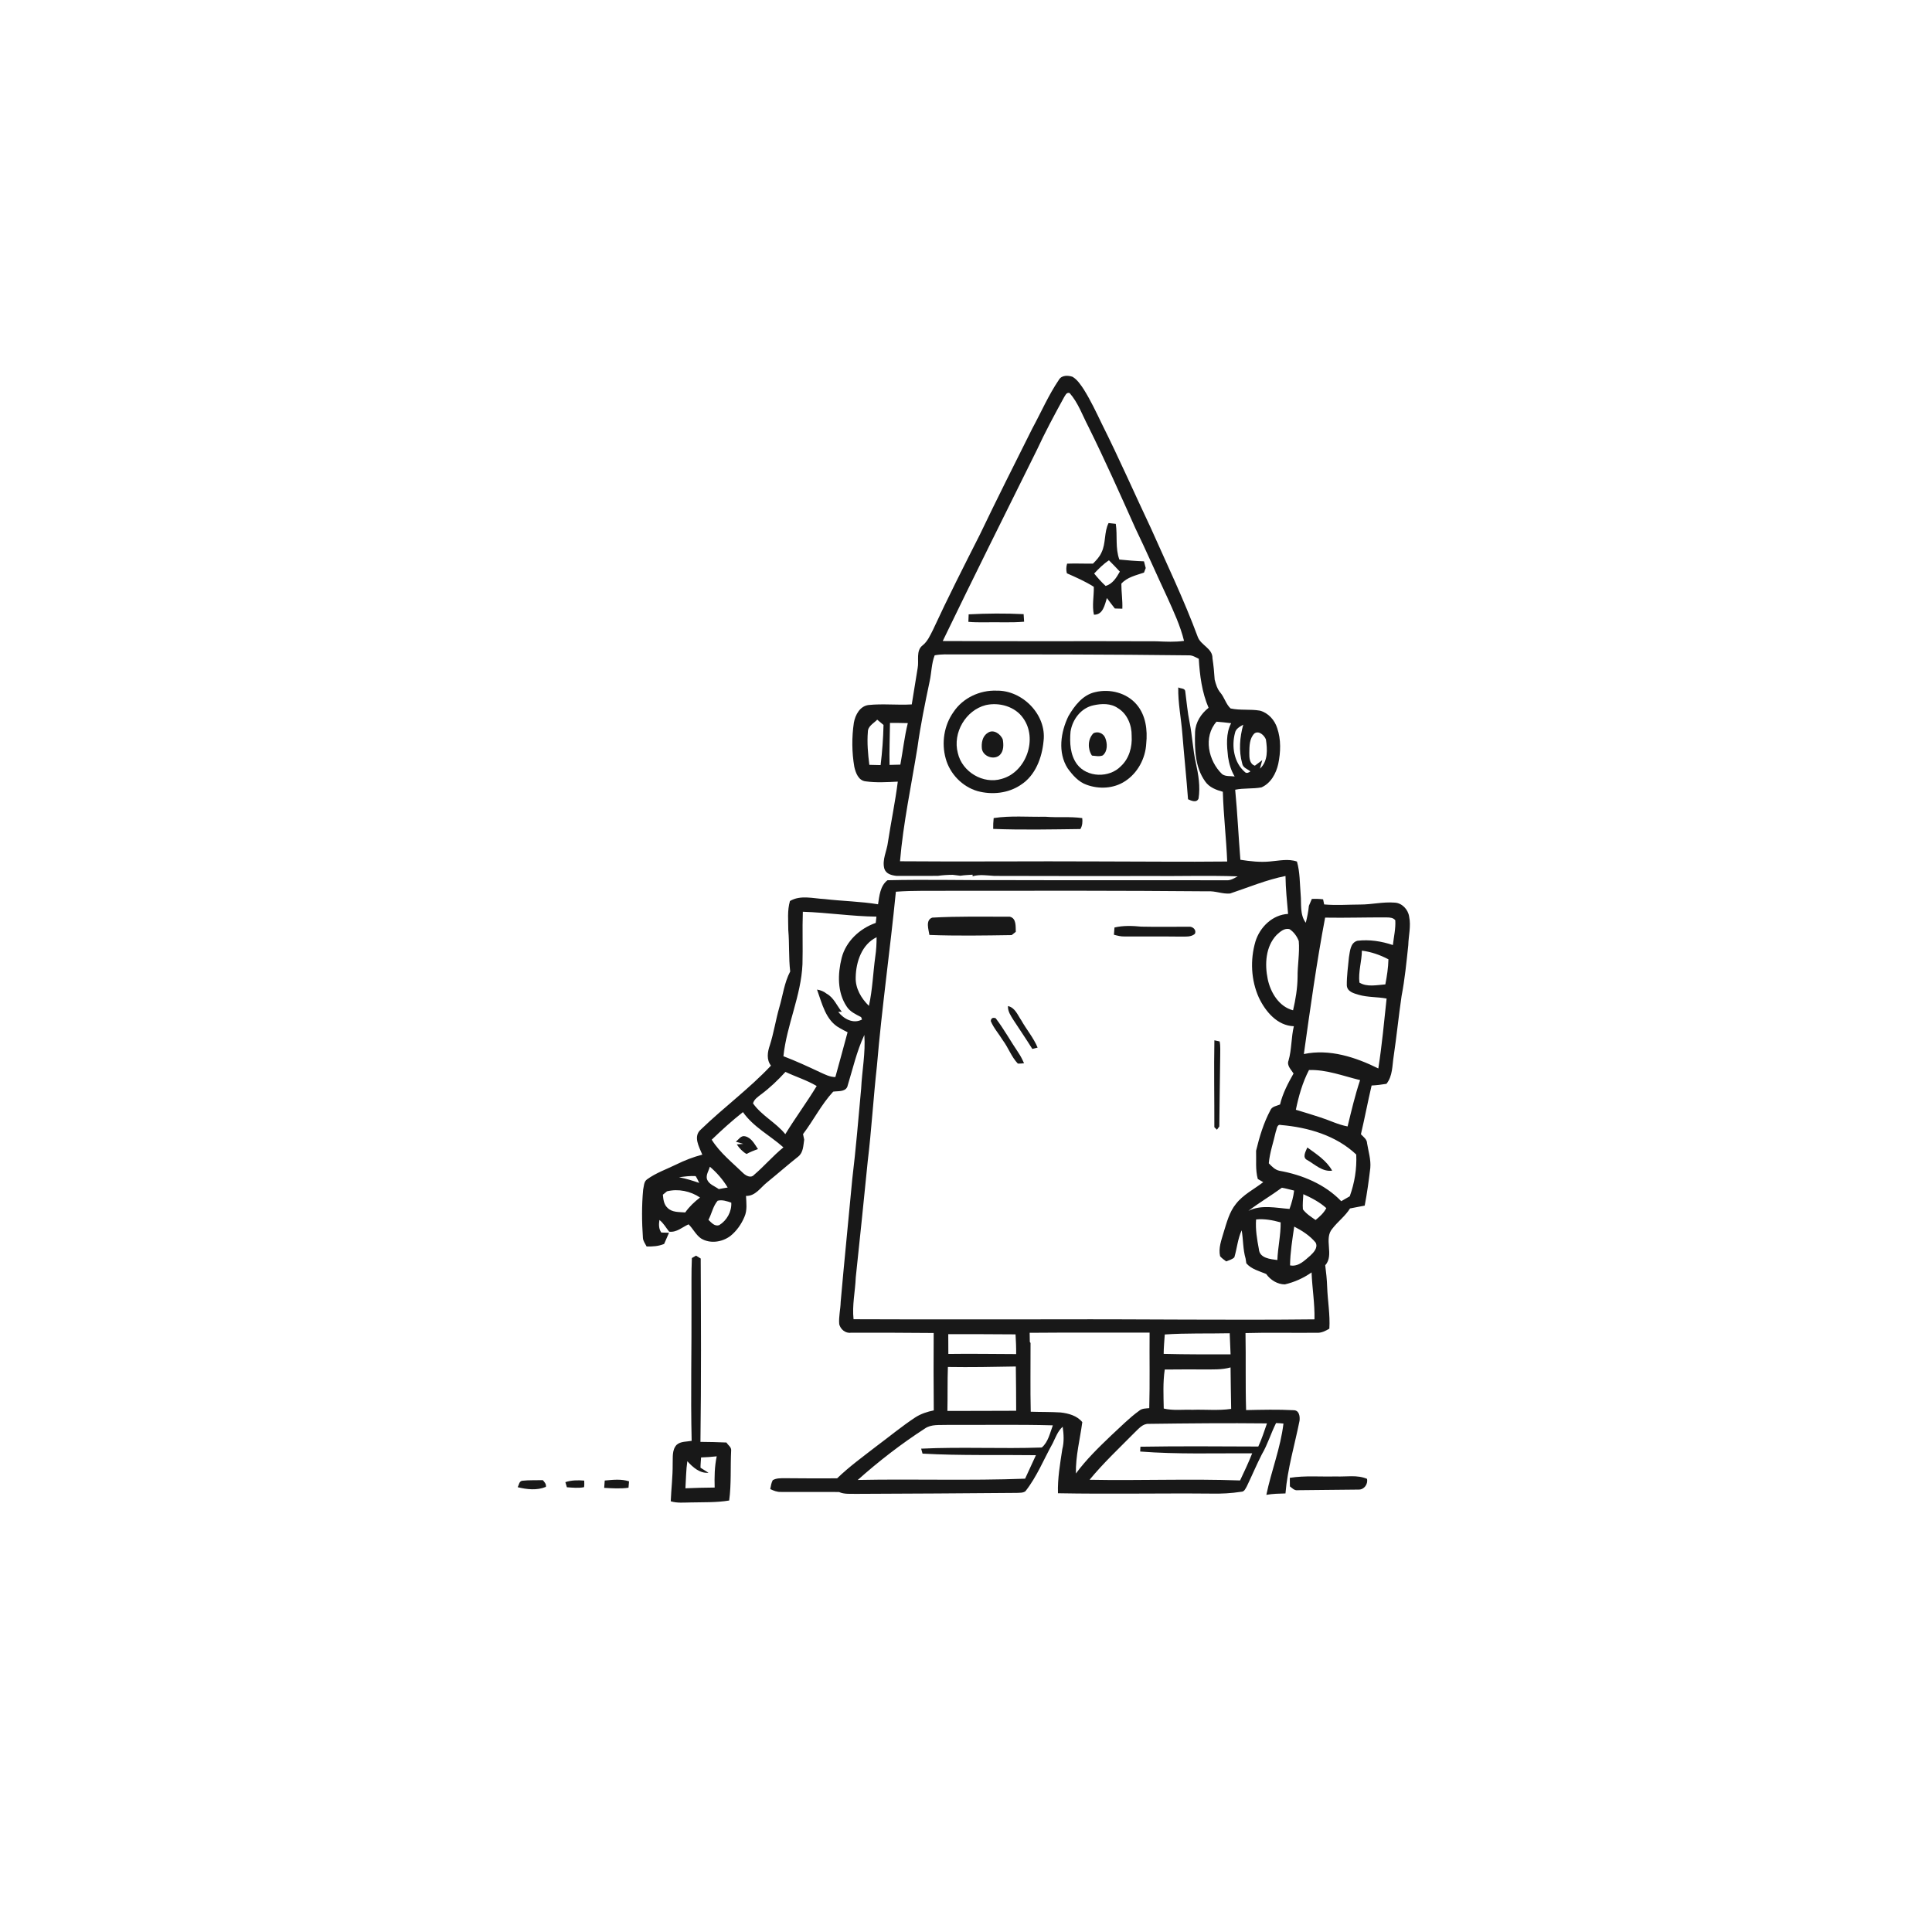<svg xmlns="http://www.w3.org/2000/svg" width="1024pt" height="1024pt" viewBox="0 0 1024 1024" version="1.1">
<g id="#ffffffff">
<path fill="#ffffff" opacity="0" d=" M 0.00 0.00 L 1024.00 0.00 L 1024.00 1024.00 L 0.00 1024.00 L 0.00 0.00 M 561.27 201.25 C 555.75 209.38 551.84 218.45 547.16 227.07 C 537.79 245.79 528.37 264.50 519.33 283.39 C 510.86 300.11 502.36 316.82 494.50 333.83 C 493.00 336.76 491.66 339.94 489.01 342.05 C 485.33 344.87 487.16 350.10 486.38 354.06 C 485.31 360.48 484.31 366.92 483.25 373.35 C 475.63 373.81 467.97 372.89 460.36 373.67 C 455.74 374.25 453.31 378.94 452.56 383.08 C 451.42 390.80 451.48 398.73 452.80 406.42 C 453.53 409.64 454.98 413.72 458.81 414.13 C 464.46 414.91 470.17 414.55 475.85 414.28 C 474.49 425.04 472.26 435.66 470.62 446.37 C 470.08 451.05 467.43 455.66 468.71 460.40 C 469.62 463.21 472.47 463.91 475.08 464.23 C 482.40 464.20 489.72 464.31 497.05 464.22 C 499.68 463.85 502.33 463.67 504.99 463.67 C 506.32 463.84 507.66 464.00 509.00 464.16 C 511.15 463.83 513.32 463.74 515.50 463.60 L 515.50 464.43 C 519.29 463.36 523.16 464.01 527.00 464.25 C 554.02 464.28 581.04 464.40 608.07 464.29 C 624.04 464.49 640.04 463.92 656.00 464.49 C 654.14 465.48 652.25 466.72 650.04 466.57 C 610.38 466.45 570.70 466.62 531.03 466.48 C 510.82 466.61 490.57 466.05 470.37 466.55 C 466.50 469.53 466.08 474.82 465.38 479.29 C 456.00 477.76 446.47 477.62 437.04 476.52 C 430.96 476.23 424.31 474.24 418.69 477.56 C 417.22 482.59 417.81 487.86 417.81 493.02 C 418.45 500.30 417.96 507.63 418.82 514.90 C 415.68 520.86 414.92 527.66 413.02 534.05 C 411.13 540.65 410.12 547.48 408.02 554.03 C 406.79 557.54 406.15 561.64 408.63 564.80 C 397.17 576.99 383.58 586.96 371.57 598.57 C 367.16 602.25 370.56 607.83 372.23 611.99 C 367.46 613.23 362.85 615.02 358.43 617.20 C 353.24 619.74 347.67 621.65 342.96 625.08 C 341.21 626.30 341.33 628.67 340.88 630.55 C 340.09 639.03 340.17 647.60 340.76 656.09 C 340.85 657.79 341.97 659.17 342.71 660.65 C 345.86 660.74 349.07 660.55 352.01 659.30 C 352.89 657.34 353.75 655.37 354.59 653.39 C 353.22 653.34 351.86 653.30 350.51 653.27 C 349.08 651.30 349.16 648.90 349.50 646.61 C 351.70 648.26 352.98 650.73 354.68 652.82 C 358.70 653.30 361.56 650.43 364.95 648.92 C 367.34 651.22 368.76 654.43 371.51 656.37 C 376.28 659.36 382.73 658.39 387.10 655.11 C 390.43 652.44 392.96 648.83 394.59 644.90 C 396.14 641.42 395.57 637.52 395.40 633.86 C 400.40 634.02 403.11 629.39 406.59 626.65 C 412.13 622.15 417.49 617.44 423.07 613.01 C 425.81 610.85 425.74 607.15 426.24 604.03 C 426.08 603.29 425.77 601.83 425.62 601.10 C 431.20 593.77 435.31 585.40 441.60 578.60 C 444.10 578.19 447.81 578.82 449.07 576.07 C 451.91 566.87 454.01 557.29 458.12 548.55 C 458.80 558.06 456.89 567.48 456.43 576.95 C 454.97 592.96 453.65 608.98 451.72 624.93 C 449.71 646.62 447.48 668.29 445.58 689.99 C 445.49 693.95 444.47 697.87 444.80 701.84 C 445.47 704.56 448.12 706.82 451.04 706.36 C 465.65 706.32 480.26 706.39 494.87 706.51 C 494.77 720.19 494.81 733.87 494.92 747.54 C 491.49 748.23 488.11 749.33 485.15 751.23 C 478.00 755.94 471.40 761.43 464.53 766.53 C 457.46 772.02 450.16 777.29 443.71 783.53 C 434.47 783.64 425.23 783.54 416.00 783.48 C 413.83 783.51 411.50 783.37 409.57 784.53 C 408.77 785.98 408.60 787.64 408.25 789.24 C 410.02 790.10 411.91 790.85 413.92 790.76 C 424.17 790.83 434.42 790.70 444.66 790.79 C 447.58 792.11 450.84 791.67 453.95 791.78 C 482.29 791.63 510.64 791.55 538.98 791.26 C 540.50 791.16 542.19 791.34 543.50 790.38 C 549.58 782.67 553.25 773.40 558.01 764.87 C 559.49 761.84 560.66 758.50 563.25 756.20 C 563.80 760.15 564.07 764.21 563.04 768.11 C 561.87 775.83 560.50 783.61 560.74 791.45 C 587.81 791.96 614.92 791.39 642.02 791.64 C 647.33 791.76 652.65 791.48 657.91 790.66 C 659.53 790.67 660.13 789.00 660.82 787.82 C 663.54 782.20 665.95 776.42 668.79 770.85 C 671.89 765.59 673.60 759.69 676.34 754.25 C 677.64 754.31 678.95 754.35 680.26 754.51 C 678.73 767.44 673.82 779.61 671.19 792.30 C 674.54 791.70 677.94 791.64 681.33 791.55 C 682.38 778.47 686.23 765.81 688.79 753.00 C 689.05 750.70 688.62 747.47 685.66 747.44 C 677.27 746.99 668.85 747.20 660.46 747.38 C 660.05 733.78 660.40 720.16 660.14 706.55 C 672.73 706.18 685.33 706.54 697.93 706.39 C 700.36 706.56 702.55 705.42 704.59 704.22 C 705.04 696.80 703.68 689.44 703.42 682.05 C 703.29 678.22 702.89 674.41 702.40 670.62 C 707.36 665.16 701.36 656.57 706.27 651.09 C 709.16 647.37 713.04 644.53 715.54 640.50 C 718.13 639.98 720.72 639.49 723.32 639.00 C 724.59 632.39 725.50 625.72 726.29 619.04 C 726.67 614.61 725.30 610.33 724.59 606.02 C 724.55 603.84 722.65 602.60 721.31 601.18 C 723.34 592.61 724.96 583.92 726.98 575.34 C 729.62 575.21 732.24 574.89 734.85 574.45 C 738.16 570.35 737.88 564.89 738.66 559.96 C 740.24 549.29 741.30 538.56 742.87 527.89 C 744.59 518.98 745.46 509.95 746.42 500.95 C 746.54 495.92 747.94 490.88 746.88 485.88 C 746.38 482.08 743.09 478.54 739.15 478.41 C 733.06 477.92 727.07 479.43 721.00 479.42 C 714.61 479.44 708.21 479.92 701.83 479.37 C 701.69 478.69 701.41 477.34 701.27 476.66 C 699.28 476.42 697.29 476.34 695.30 476.46 C 694.77 477.66 694.24 478.88 693.74 480.10 C 693.44 483.13 692.85 486.12 692.09 489.08 C 688.83 484.75 689.86 479.03 689.37 473.99 C 688.89 468.20 689.03 462.26 687.41 456.64 C 682.73 455.01 677.84 456.24 673.08 456.60 C 667.85 457.11 662.60 456.50 657.43 455.70 C 656.42 443.33 655.87 430.93 654.67 418.57 C 659.26 417.64 663.99 418.17 668.57 417.34 C 673.54 415.19 676.36 409.96 677.50 404.89 C 678.79 398.67 679.03 391.98 676.94 385.91 C 675.60 381.63 672.19 377.83 667.80 376.66 C 662.65 375.76 657.35 376.62 652.23 375.49 C 649.76 373.20 648.99 369.67 646.82 367.12 C 645.15 365.15 644.44 362.65 643.80 360.21 C 643.57 356.42 643.20 352.64 642.63 348.88 C 642.74 343.58 636.38 342.03 634.80 337.47 C 627.53 317.85 618.44 298.97 609.96 279.86 C 601.28 261.51 593.14 242.91 584.05 224.76 C 581.05 218.54 578.10 212.27 574.44 206.41 C 572.78 203.93 571.08 201.29 568.48 199.71 C 566.09 198.89 562.73 198.78 561.27 201.25 M 366.71 666.79 C 366.36 674.52 366.56 682.27 366.50 690.00 C 366.63 714.56 366.01 739.13 366.59 763.68 C 363.95 764.18 360.88 763.87 358.71 765.72 C 356.03 768.45 356.70 772.53 356.53 776.01 C 356.59 782.59 355.77 789.14 355.51 795.71 C 358.92 796.77 362.51 796.35 366.02 796.33 C 372.84 796.16 379.72 796.44 386.48 795.30 C 387.68 786.50 387.07 777.60 387.53 768.75 C 387.70 766.98 385.82 765.95 385.04 764.56 C 380.44 764.35 375.85 764.26 371.25 764.22 C 371.69 731.83 371.54 699.43 371.39 667.04 C 370.77 666.66 369.52 665.90 368.90 665.52 C 368.35 665.84 367.26 666.47 366.71 666.79 M 683.63 783.28 C 683.64 784.41 683.66 786.68 683.67 787.81 C 684.92 788.79 686.13 790.14 687.92 789.84 C 698.65 789.65 709.39 789.70 720.12 789.51 C 723.08 789.56 725.10 786.62 724.57 783.83 C 719.32 781.55 713.50 782.81 707.97 782.54 C 699.87 782.78 691.67 781.99 683.63 783.28 M 320.52 784.71 C 320.41 786.00 320.31 787.29 320.23 788.60 C 324.52 788.83 328.84 789.13 333.12 788.53 C 333.22 787.39 333.32 786.26 333.41 785.14 C 329.24 783.79 324.79 784.32 320.52 784.71 M 274.40 788.25 C 279.22 789.44 284.66 790.05 289.33 788.07 C 289.63 786.56 288.58 785.53 287.71 784.51 C 284.05 784.62 280.38 784.42 276.75 784.83 C 275.11 785.14 275.06 787.05 274.40 788.25 M 299.66 785.57 C 299.86 786.25 300.26 787.60 300.46 788.28 C 303.48 788.48 306.55 788.83 309.56 788.24 C 309.77 787.08 309.66 785.90 309.65 784.75 C 306.29 784.46 302.89 784.50 299.66 785.57 Z" />
<path fill="#ffffff" opacity="0" d=" M 563.82 210.83 C 564.59 209.69 565.15 207.78 566.92 208.32 C 571.45 213.47 573.72 220.12 576.86 226.13 C 585.65 243.85 593.69 261.93 601.77 279.98 C 607.60 292.06 612.95 304.37 618.64 316.52 C 622.04 324.06 625.58 331.60 627.56 339.67 C 622.73 340.37 617.84 340.11 612.99 339.90 C 575.22 339.75 537.44 339.96 499.67 339.76 C 516.03 305.91 532.79 272.25 549.52 238.58 C 553.89 229.13 558.82 219.96 563.82 210.83 M 587.57 277.23 C 585.11 282.09 586.23 287.88 583.84 292.77 C 582.83 295.10 581.07 296.96 579.30 298.73 C 574.73 298.80 570.16 298.57 565.59 298.75 C 565.09 300.42 565.01 302.16 565.47 303.86 C 570.33 306.02 575.24 308.15 579.74 311.02 C 579.86 315.95 578.72 320.91 579.80 325.81 C 584.66 325.91 585.53 320.55 586.68 316.98 C 588.03 318.86 589.46 320.68 590.89 322.51 C 592.20 322.54 593.52 322.58 594.86 322.62 C 595.05 318.18 594.32 313.78 594.34 309.36 C 597.43 305.89 602.14 304.93 606.34 303.49 C 606.57 302.89 607.03 301.69 607.26 301.08 C 606.93 299.89 606.62 298.70 606.33 297.52 C 601.96 297.38 597.62 297.01 593.28 296.57 C 591.04 290.50 592.34 283.92 591.39 277.65 C 590.11 277.49 588.84 277.35 587.57 277.23 M 513.41 325.62 C 513.34 326.94 513.29 328.26 513.26 329.59 C 516.16 329.88 519.09 329.83 522.01 329.84 C 528.94 329.67 535.89 330.13 542.80 329.52 C 542.73 328.18 542.64 326.84 542.54 325.51 C 532.85 325.04 523.10 325.10 513.41 325.62 Z" />
<path fill="#ffffff" opacity="0" d=" M 579.93 303.98 C 582.34 301.43 584.82 298.91 587.77 296.98 C 589.73 298.93 591.65 300.93 593.54 302.96 C 591.77 306.13 589.73 309.47 586.02 310.57 C 583.81 308.54 581.82 306.30 579.93 303.98 Z" />
<path fill="#ffffff" opacity="0" d=" M 495.39 347.34 C 498.90 346.63 502.49 346.86 506.05 346.86 C 547.42 346.80 588.79 346.84 630.15 347.34 C 632.07 347.28 633.70 348.37 635.38 349.17 C 635.90 358.03 637.05 366.93 640.57 375.15 C 636.59 378.27 633.64 382.84 633.41 388.00 C 633.16 396.91 633.34 406.67 638.79 414.20 C 640.93 417.32 644.62 418.70 648.13 419.66 C 648.48 432.01 649.94 444.29 650.44 456.62 C 627.62 456.87 604.80 456.58 581.98 456.58 C 546.99 456.38 512.00 456.79 477.02 456.49 C 478.74 436.20 483.03 416.24 486.27 396.16 C 487.89 384.35 490.30 372.69 492.75 361.03 C 493.74 356.49 493.69 351.71 495.39 347.34 M 624.50 364.33 C 624.32 372.63 626.06 380.82 626.68 389.07 C 627.61 400.59 628.83 412.09 629.68 423.62 C 631.41 424.42 634.24 425.69 635.26 423.24 C 636.25 416.94 635.19 410.56 633.83 404.41 C 632.21 397.33 631.99 390.04 630.52 382.93 C 629.41 377.46 628.92 371.89 628.20 366.36 C 628.00 364.65 625.58 365.03 624.50 364.33 M 528.16 366.06 C 519.32 365.73 510.31 369.93 505.38 377.38 C 500.36 384.42 498.92 393.74 501.24 402.03 C 503.44 410.13 510.00 416.94 518.07 419.29 C 525.71 421.39 534.40 420.51 541.04 415.99 C 548.81 411.04 552.29 401.57 553.11 392.75 C 554.81 378.84 541.91 365.77 528.16 366.06 M 580.57 366.82 C 573.93 368.23 569.55 374.00 566.31 379.53 C 562.16 388.01 560.55 398.88 565.88 407.23 C 568.50 410.82 571.63 414.47 575.97 415.96 C 582.53 418.37 590.27 417.98 596.20 414.12 C 602.96 409.81 607.12 402.01 607.53 394.07 C 608.27 386.93 607.29 379.09 602.48 373.46 C 597.26 367.23 588.32 364.97 580.57 366.82 M 526.67 433.59 C 526.47 435.50 526.36 437.41 526.41 439.34 C 541.80 439.94 557.23 439.60 572.63 439.41 C 573.71 437.64 573.83 435.62 573.61 433.61 C 567.12 432.69 560.53 433.44 554.01 432.88 C 544.90 433.08 535.71 432.21 526.67 433.59 Z" />
<path fill="#ffffff" opacity="0" d=" M 522.52 373.71 C 529.62 372.12 537.97 374.44 542.26 380.58 C 550.18 391.51 543.95 409.22 530.95 412.81 C 521.09 415.83 509.87 409.07 507.66 399.08 C 504.84 388.42 511.82 376.41 522.52 373.71 M 523.43 388.51 C 520.62 390.27 520.09 393.91 520.43 396.94 C 521.15 401.05 527.00 403.04 530.00 400.09 C 532.05 397.97 531.95 394.69 531.50 391.99 C 530.39 388.99 526.40 386.22 523.43 388.51 Z" />
<path fill="#ffffff" opacity="0" d=" M 579.55 373.83 C 583.82 372.88 588.75 372.69 592.49 375.32 C 597.50 378.34 599.90 384.35 599.80 390.03 C 600.17 395.87 598.48 402.08 594.06 406.13 C 587.95 412.44 576.14 412.18 570.81 405.02 C 567.21 400.10 566.90 393.67 567.40 387.82 C 568.36 381.38 572.95 375.23 579.55 373.83 M 579.49 388.69 C 576.50 391.77 576.40 396.99 578.76 400.48 C 580.65 400.63 582.66 401.14 584.49 400.38 C 587.13 398.17 586.99 394.04 585.80 391.12 C 584.87 388.68 581.82 387.34 579.49 388.69 Z" />
<path fill="#ffffff" opacity="0" d=" M 459.98 387.94 C 459.97 384.82 463.07 383.42 464.94 381.44 C 466.05 382.35 467.17 383.29 468.28 384.23 C 468.14 391.34 467.59 398.46 466.74 405.52 C 464.74 405.48 462.75 405.45 460.77 405.38 C 460.04 399.61 459.51 393.75 459.98 387.94 Z" />
<path fill="#ffffff" opacity="0" d=" M 471.71 383.17 C 474.86 383.16 478.01 383.18 481.16 383.27 C 479.34 390.51 478.58 397.94 477.20 405.27 C 475.29 405.32 473.38 405.37 471.48 405.42 C 471.30 398.00 471.65 390.59 471.71 383.17 Z" />
<path fill="#ffffff" opacity="0" d=" M 647.76 410.32 C 640.48 403.35 637.63 390.57 644.78 382.51 C 647.37 382.68 649.95 383.01 652.53 383.31 C 649.63 388.80 650.23 395.26 650.89 401.21 C 651.44 404.83 652.49 408.40 654.40 411.55 C 652.19 411.21 649.67 411.70 647.76 410.32 Z" />
<path fill="#ffffff" opacity="0" d=" M 654.58 388.43 C 655.03 386.18 657.16 385.14 658.95 384.09 C 657.08 390.75 656.50 397.98 658.40 404.69 C 658.77 406.94 661.18 407.59 662.75 408.84 C 661.96 409.48 660.66 410.12 659.82 409.19 C 654.00 404.21 652.67 395.53 654.58 388.43 Z" />
<path fill="#ffffff" opacity="0" d=" M 664.85 388.76 C 667.18 387.00 670.14 389.75 670.96 391.94 C 671.75 397.18 672.13 403.48 667.80 407.40 C 668.11 406.27 668.72 404.02 669.03 402.89 C 668.05 403.63 666.09 405.09 665.11 405.83 C 662.21 404.88 662.13 401.50 662.16 398.97 C 662.23 395.46 662.19 391.42 664.85 388.76 Z" />
<path fill="#ffffff" opacity="0" d=" M 651.97 473.58 C 661.70 470.32 671.24 466.31 681.34 464.29 C 681.43 471.01 682.12 477.70 682.71 484.39 C 674.43 484.83 667.75 491.39 665.40 499.05 C 662.56 508.74 663.05 519.49 667.21 528.73 C 670.68 536.09 676.99 543.66 685.77 543.92 C 684.32 549.91 684.67 556.17 682.95 562.12 C 681.90 564.77 684.33 566.91 685.61 568.98 C 682.65 574.19 679.84 579.53 678.45 585.40 C 676.66 586.21 674.16 586.38 673.33 588.45 C 669.73 595.17 667.54 602.53 665.75 609.92 C 665.93 614.89 665.32 620.00 666.65 624.88 C 667.61 625.43 668.58 626.00 669.54 626.57 C 664.69 630.33 658.95 633.12 655.11 638.05 C 651.56 642.38 650.20 647.93 648.56 653.16 C 647.39 657.24 645.69 661.51 646.68 665.82 C 647.58 666.91 648.78 667.72 649.92 668.57 C 651.39 667.94 653.06 667.57 654.23 666.40 C 655.65 661.66 656.01 656.61 658.12 652.09 C 658.97 657.06 658.76 662.21 660.20 667.09 C 660.30 667.72 660.49 668.97 660.58 669.59 C 663.29 672.71 667.43 673.70 671.10 675.23 C 673.32 678.40 677.09 680.75 681.01 680.75 C 686.07 679.57 690.92 677.41 695.16 674.40 C 695.48 682.71 696.90 690.95 696.70 699.28 C 651.45 699.79 606.20 699.12 560.95 699.28 C 524.76 699.25 488.58 699.38 452.40 699.22 C 451.58 691.81 453.28 684.47 453.57 677.09 C 455.76 656.60 457.85 636.11 459.90 615.60 C 461.93 598.75 462.91 581.79 464.79 564.92 C 467.40 534.08 471.79 503.42 474.83 472.63 C 484.20 471.91 493.62 472.25 503.01 472.14 C 548.72 472.08 594.44 472.02 640.15 472.42 C 644.15 472.14 648.00 473.94 651.97 473.58 M 492.61 495.54 C 507.13 496.10 521.68 495.84 536.21 495.62 C 536.75 495.19 537.85 494.33 538.39 493.89 C 538.26 491.07 538.78 486.70 535.20 485.87 C 521.51 485.88 507.77 485.60 494.10 486.36 C 490.38 487.70 492.19 492.68 492.61 495.54 M 590.70 491.59 C 590.63 492.55 590.48 494.47 590.40 495.43 C 592.24 495.92 594.09 496.41 596.02 496.35 C 605.99 496.40 615.97 496.29 625.95 496.42 C 628.44 496.37 631.22 496.73 633.28 494.99 C 634.36 492.83 632.09 490.92 630.02 491.18 C 621.66 491.19 613.29 491.32 604.94 491.14 C 600.19 490.69 595.37 490.49 590.70 491.59 M 534.25 533.23 C 534.08 536.11 535.82 538.47 537.25 540.79 C 540.54 545.85 543.97 550.83 547.15 555.96 C 547.85 555.79 549.26 555.43 549.96 555.25 C 547.81 550.05 544.09 545.74 541.35 540.86 C 539.38 538.01 538.05 534.09 534.25 533.23 M 525.13 541.19 C 526.65 544.88 529.40 547.91 531.47 551.32 C 534.44 555.26 536.03 560.13 539.48 563.73 C 540.57 563.75 541.66 563.69 542.75 563.55 C 541.94 561.66 541.02 559.83 539.88 558.13 C 535.74 552.04 532.20 545.55 527.73 539.68 C 526.16 539.17 525.29 539.67 525.13 541.19 M 643.65 551.39 C 643.36 566.73 643.67 582.09 643.63 597.44 C 643.97 597.77 644.65 598.43 645.00 598.77 C 645.31 598.34 645.95 597.48 646.26 597.05 C 646.46 584.69 646.49 572.33 646.73 559.98 C 646.69 557.31 646.96 554.61 646.44 551.99 C 645.74 551.84 644.35 551.54 643.65 551.39 Z" />
<path fill="#ffffff" opacity="0" d=" M 425.52 483.25 C 438.55 483.66 451.48 485.68 464.53 485.84 C 464.44 486.67 464.25 488.33 464.16 489.16 C 455.70 492.12 448.35 498.88 446.09 507.74 C 443.98 516.20 443.71 525.94 448.76 533.47 C 450.51 536.24 453.59 537.63 456.40 539.08 C 456.52 539.40 456.78 540.04 456.90 540.36 C 452.25 542.84 447.19 540.07 444.28 536.31 C 444.75 536.29 445.69 536.27 446.17 536.26 C 443.52 533.02 441.92 528.70 438.07 526.64 C 436.64 525.44 434.86 524.80 433.04 524.49 C 435.70 531.81 437.60 540.85 445.03 544.87 C 446.39 545.69 447.81 546.40 449.24 547.10 C 447.06 555.02 444.99 562.97 442.76 570.86 C 439.90 570.87 437.32 569.52 434.78 568.37 C 428.34 565.34 421.88 562.35 415.23 559.82 C 416.97 543.22 424.63 527.77 425.33 510.99 C 425.58 501.75 425.19 492.49 425.52 483.25 Z" />
<path fill="#ffffff" opacity="0" d=" M 702.34 486.36 C 713.24 486.56 724.16 486.17 735.07 486.26 C 736.66 486.27 738.44 486.38 739.53 487.75 C 739.81 492.18 738.74 496.53 738.26 500.90 C 732.23 498.86 725.83 497.87 719.48 498.62 C 715.68 499.65 715.54 504.14 714.97 507.32 C 714.51 512.28 713.77 517.25 713.83 522.24 C 714.00 525.57 717.50 526.50 720.15 527.26 C 724.96 528.67 730.03 528.32 734.93 529.25 C 733.61 541.61 732.46 554.01 730.54 566.30 C 718.45 560.31 704.63 555.80 691.07 558.67 C 694.45 534.52 697.80 510.33 702.34 486.36 Z" />
<path fill="#ffffff" opacity="0" d=" M 676.62 495.55 C 678.48 493.85 680.80 491.68 683.55 492.51 C 685.77 493.99 687.46 496.31 688.38 498.81 C 688.90 505.20 687.67 511.56 687.74 517.96 C 687.66 523.87 686.70 529.73 685.35 535.48 C 677.90 533.56 673.45 526.11 671.93 519.02 C 670.28 511.07 670.75 501.74 676.62 495.55 Z" />
<path fill="#ffffff" opacity="0" d=" M 453.54 517.99 C 453.68 509.83 456.77 500.52 464.62 496.75 C 464.60 500.15 464.45 503.56 463.93 506.92 C 462.72 515.65 462.46 524.51 460.54 533.13 C 456.46 529.15 453.32 523.86 453.54 517.99 Z" />
<path fill="#ffffff" opacity="0" d=" M 721.83 503.86 C 726.76 504.49 731.51 506.14 735.90 508.46 C 735.79 512.93 735.11 517.36 734.26 521.75 C 729.75 522.08 724.51 523.29 720.52 520.79 C 719.85 515.10 721.77 509.53 721.83 503.86 Z" />
<path fill="#ffffff" opacity="0" d=" M 686.83 588.20 C 688.32 580.96 690.38 573.70 693.79 567.13 C 703.14 566.85 711.94 570.32 720.88 572.48 C 718.19 580.52 716.26 588.80 714.25 597.03 C 709.26 596.12 704.72 593.80 699.93 592.27 C 695.58 590.85 691.21 589.50 686.83 588.20 Z" />
<path fill="#ffffff" opacity="0" d=" M 403.16 580.21 C 407.97 576.68 412.28 572.52 416.31 568.13 C 421.79 570.72 427.63 572.51 432.87 575.61 C 427.60 584.29 421.54 592.47 416.23 601.13 C 411.24 594.97 403.73 591.34 399.12 584.83 C 399.66 582.73 401.56 581.46 403.16 580.21 Z" />
<path fill="#ffffff" opacity="0" d=" M 377.22 604.07 C 382.51 598.95 387.99 594.00 393.78 589.44 C 399.34 597.37 408.13 601.80 415.23 608.13 C 409.68 612.63 405.05 618.12 399.62 622.74 C 398.03 624.56 395.52 623.23 394.08 621.95 C 388.21 616.23 381.63 611.09 377.22 604.07 M 390.02 605.14 C 391.00 605.42 392.97 605.98 393.95 606.27 C 393.09 606.34 391.37 606.48 390.51 606.55 C 391.86 608.58 393.53 610.38 395.65 611.63 C 397.61 610.60 399.65 609.75 401.74 609.04 C 399.94 606.43 398.31 603.04 394.94 602.26 C 392.77 601.66 391.45 604.01 390.02 605.14 Z" />
<path fill="#ffffff" opacity="0" d=" M 676.19 599.81 C 676.77 598.51 676.75 595.65 678.92 596.28 C 693.28 597.50 708.13 601.79 718.83 611.92 C 719.19 619.47 717.96 626.95 715.40 634.05 C 713.91 634.94 712.39 635.80 710.88 636.66 C 702.25 627.66 690.21 622.69 678.11 620.53 C 675.76 620.02 674.07 618.23 672.49 616.57 C 672.99 610.84 674.96 605.40 676.19 599.81 M 692.98 614.91 C 697.04 617.28 700.98 621.19 706.07 620.47 C 703.06 615.09 697.76 611.71 692.91 608.19 C 692.07 610.26 689.99 613.56 692.98 614.91 Z" />
<path fill="#ffffff" opacity="0" d=" M 374.71 625.02 C 374.07 622.69 375.64 620.55 376.26 618.39 C 379.95 621.54 383.18 625.24 385.68 629.41 C 384.11 629.67 382.53 629.93 380.97 630.25 C 378.79 628.64 375.74 627.78 374.71 625.02 Z" />
<path fill="#ffffff" opacity="0" d=" M 359.91 623.97 C 362.82 623.59 365.76 623.16 368.70 623.35 C 369.45 624.49 369.99 625.74 370.62 626.98 C 367.11 625.76 363.55 624.68 359.91 623.97 Z" />
<path fill="#ffffff" opacity="0" d=" M 679.42 629.52 C 681.61 629.87 683.73 630.55 685.91 631.03 C 685.52 634.36 684.62 637.61 683.47 640.76 C 676.23 640.23 668.51 638.36 661.68 641.78 C 667.40 637.42 673.62 633.77 679.42 629.52 Z" />
<path fill="#ffffff" opacity="0" d=" M 353.51 631.42 C 359.49 629.96 365.94 631.29 371.03 634.71 C 368.07 636.98 365.33 639.55 363.19 642.62 C 360.00 642.35 356.21 642.68 353.80 640.18 C 351.85 638.42 351.56 635.67 351.33 633.22 C 351.88 632.77 352.97 631.87 353.51 631.42 Z" />
<path fill="#ffffff" opacity="0" d=" M 690.79 632.94 C 695.13 634.90 699.42 637.10 702.98 640.33 C 701.64 642.89 699.50 644.84 697.28 646.62 C 694.88 644.94 692.33 643.35 690.56 640.97 C 690.33 638.29 690.67 635.60 690.79 632.94 Z" />
<path fill="#ffffff" opacity="0" d=" M 380.37 636.41 C 382.81 635.77 385.29 636.65 387.59 637.43 C 387.87 642.18 385.22 646.92 381.17 649.37 C 378.68 650.14 377.09 648.00 375.49 646.55 C 377.25 643.24 377.90 639.28 380.37 636.41 Z" />
<path fill="#ffffff" opacity="0" d=" M 665.75 646.34 C 670.16 645.88 674.53 646.71 678.77 647.89 C 678.86 654.59 677.28 661.16 677.03 667.85 C 673.32 667.37 667.59 666.88 667.24 662.10 C 666.25 656.92 665.36 651.63 665.75 646.34 Z" />
<path fill="#ffffff" opacity="0" d=" M 683.75 670.68 C 683.84 663.77 684.97 656.94 685.96 650.12 C 690.15 652.28 694.27 654.91 697.30 658.58 C 698.70 661.23 696.33 663.78 694.50 665.49 C 691.46 668.08 688.16 671.57 683.75 670.68 Z" />
<path fill="#ffffff" opacity="0" d=" M 545.74 706.41 C 566.93 706.22 588.12 706.36 609.31 706.31 C 609.19 719.65 609.49 733.00 609.13 746.35 C 607.30 746.54 605.28 746.43 603.80 747.72 C 598.41 751.61 593.78 756.42 588.88 760.89 C 582.28 767.20 575.68 773.62 570.25 780.99 C 570.06 771.78 572.43 762.83 573.64 753.76 C 570.85 750.32 566.34 749.11 562.12 748.63 C 556.85 748.30 551.57 748.42 546.31 748.24 C 546.02 736.09 546.26 723.95 546.21 711.80 L 545.82 711.23 C 545.80 709.61 545.78 708.01 545.74 706.41 Z" />
<path fill="#ffffff" opacity="0" d=" M 502.60 707.13 C 514.49 707.15 526.38 707.11 538.26 707.24 C 538.46 710.71 538.63 714.20 538.58 717.70 C 526.60 717.67 514.62 717.45 502.64 717.63 C 502.64 714.13 502.63 710.63 502.60 707.13 Z" />
<path fill="#ffffff" opacity="0" d=" M 617.35 707.30 C 628.80 706.52 640.29 706.90 651.77 706.65 C 651.85 710.37 652.15 714.09 652.23 717.83 C 640.41 717.85 628.58 717.89 616.77 717.59 C 616.78 714.14 617.13 710.73 617.35 707.30 Z" />
<path fill="#ffffff" opacity="0" d=" M 637.96 725.83 C 642.72 725.81 647.57 726.07 652.22 724.76 C 652.23 732.09 652.47 739.41 652.54 746.74 C 645.74 747.74 638.85 746.99 632.01 747.22 C 626.94 747.03 621.78 747.74 616.81 746.56 C 616.69 739.67 616.32 732.71 617.34 725.88 C 624.21 725.81 631.08 725.80 637.96 725.83 Z" />
<path fill="#ffffff" opacity="0" d=" M 502.14 747.83 C 502.31 740.06 502.13 732.29 502.40 724.53 C 514.40 724.73 526.41 724.49 538.41 724.27 C 538.52 732.09 538.58 739.91 538.59 747.74 C 526.44 747.74 514.29 747.86 502.14 747.83 Z" />
<path fill="#ffffff" opacity="0" d=" M 608.98 754.67 C 629.82 754.40 650.68 754.20 671.52 754.43 C 670.08 758.55 668.77 762.72 666.92 766.69 C 646.11 766.63 625.26 766.42 604.44 766.79 C 604.39 767.63 604.35 768.48 604.32 769.34 C 624.06 770.87 643.90 770.19 663.69 770.28 C 661.76 775.17 659.52 779.92 657.27 784.67 C 630.70 783.71 604.08 784.82 577.50 784.31 C 584.82 775.40 593.26 767.51 601.34 759.31 C 603.51 757.28 605.68 754.45 608.98 754.67 Z" />
<path fill="#ffffff" opacity="0" d=" M 490.17 757.18 C 493.62 754.75 498.02 755.41 501.99 755.23 C 520.67 755.31 539.36 754.95 558.03 755.46 C 556.49 759.51 555.62 764.29 552.16 767.21 C 530.87 767.96 509.52 766.80 488.23 767.82 C 488.41 768.47 488.78 769.79 488.96 770.45 C 508.97 771.57 529.03 771.01 549.06 771.28 C 547.17 775.43 545.24 779.58 543.33 783.73 C 513.78 784.86 484.19 783.81 454.62 784.41 C 465.76 774.47 477.63 765.30 490.17 757.18 Z" />
<path fill="#ffffff" opacity="0" d=" M 371.58 772.48 C 374.35 772.37 377.12 772.21 379.88 771.88 C 378.71 777.32 378.64 782.89 378.79 788.43 C 373.62 788.47 368.45 788.60 363.29 788.82 C 363.61 784.03 363.59 779.22 364.30 774.47 C 367.19 777.65 370.88 781.01 375.53 780.59 C 374.13 779.66 372.66 778.85 371.28 777.93 C 371.27 776.10 371.49 774.28 371.58 772.48 Z" />
</g>
<g id="#181818ff">
<path fill="#181818" opacity="1.00" d=" M 561.27 201.25 C 562.73 198.78 566.09 198.89 568.48 199.71 C 571.08 201.29 572.78 203.93 574.44 206.41 C 578.10 212.27 581.05 218.54 584.05 224.76 C 593.14 242.91 601.28 261.51 609.96 279.86 C 618.44 298.97 627.53 317.85 634.80 337.47 C 636.38 342.03 642.74 343.58 642.63 348.88 C 643.20 352.64 643.57 356.42 643.80 360.21 C 644.44 362.65 645.15 365.15 646.82 367.12 C 648.99 369.67 649.76 373.20 652.23 375.49 C 657.35 376.62 662.65 375.76 667.80 376.66 C 672.19 377.83 675.60 381.63 676.94 385.91 C 679.03 391.98 678.79 398.67 677.50 404.89 C 676.36 409.96 673.54 415.19 668.57 417.34 C 663.99 418.17 659.26 417.64 654.67 418.57 C 655.87 430.93 656.42 443.33 657.43 455.70 C 662.60 456.50 667.85 457.11 673.08 456.60 C 677.84 456.24 682.73 455.01 687.41 456.64 C 689.03 462.26 688.89 468.20 689.37 473.99 C 689.86 479.03 688.83 484.75 692.09 489.08 C 692.85 486.12 693.44 483.13 693.74 480.10 C 694.24 478.88 694.77 477.66 695.30 476.46 C 697.29 476.34 699.28 476.42 701.27 476.66 C 701.41 477.34 701.69 478.69 701.83 479.37 C 708.21 479.92 714.61 479.44 721.00 479.42 C 727.07 479.43 733.06 477.92 739.15 478.41 C 743.09 478.54 746.38 482.08 746.88 485.88 C 747.94 490.88 746.54 495.92 746.42 500.95 C 745.46 509.95 744.59 518.98 742.87 527.89 C 741.30 538.56 740.24 549.29 738.66 559.96 C 737.88 564.89 738.16 570.35 734.85 574.45 C 732.24 574.89 729.62 575.21 726.98 575.34 C 724.96 583.92 723.34 592.61 721.31 601.18 C 722.65 602.60 724.55 603.84 724.59 606.02 C 725.30 610.33 726.67 614.61 726.29 619.04 C 725.50 625.72 724.59 632.39 723.32 639.00 C 720.72 639.49 718.13 639.98 715.54 640.50 C 713.04 644.53 709.16 647.37 706.27 651.09 C 701.36 656.57 707.36 665.16 702.40 670.62 C 702.89 674.41 703.29 678.22 703.42 682.05 C 703.68 689.44 705.04 696.80 704.59 704.22 C 702.55 705.42 700.36 706.56 697.93 706.39 C 685.33 706.54 672.73 706.18 660.14 706.55 C 660.40 720.16 660.05 733.78 660.46 747.38 C 668.85 747.20 677.27 746.99 685.66 747.44 C 688.62 747.47 689.05 750.70 688.79 753.00 C 686.23 765.81 682.38 778.47 681.33 791.55 C 677.94 791.64 674.54 791.70 671.19 792.30 C 673.82 779.61 678.73 767.44 680.26 754.51 C 678.95 754.35 677.64 754.31 676.34 754.25 C 673.60 759.69 671.89 765.59 668.79 770.85 C 665.95 776.42 663.54 782.20 660.82 787.82 C 660.13 789.00 659.53 790.67 657.91 790.66 C 652.65 791.48 647.33 791.76 642.02 791.64 C 614.92 791.39 587.81 791.96 560.74 791.45 C 560.50 783.61 561.87 775.83 563.04 768.11 C 564.07 764.21 563.80 760.15 563.25 756.20 C 560.66 758.50 559.49 761.84 558.01 764.87 C 553.25 773.40 549.58 782.67 543.50 790.38 C 542.19 791.34 540.50 791.16 538.98 791.26 C 510.64 791.55 482.29 791.63 453.95 791.78 C 450.84 791.67 447.58 792.11 444.66 790.79 C 434.42 790.70 424.17 790.83 413.92 790.76 C 411.91 790.85 410.02 790.10 408.25 789.24 C 408.60 787.64 408.77 785.98 409.57 784.53 C 411.50 783.37 413.83 783.51 416.00 783.48 C 425.23 783.54 434.47 783.64 443.71 783.53 C 450.16 777.29 457.46 772.02 464.53 766.53 C 471.40 761.43 478.00 755.94 485.15 751.23 C 488.11 749.33 491.49 748.23 494.92 747.54 C 494.81 733.87 494.77 720.19 494.87 706.51 C 480.26 706.39 465.65 706.32 451.04 706.36 C 448.12 706.82 445.47 704.56 444.80 701.84 C 444.47 697.87 445.49 693.95 445.58 689.99 C 447.48 668.29 449.71 646.62 451.72 624.93 C 453.65 608.98 454.97 592.96 456.43 576.95 C 456.89 567.48 458.80 558.06 458.12 548.55 C 454.01 557.29 451.91 566.87 449.07 576.07 C 447.81 578.82 444.10 578.19 441.60 578.60 C 435.31 585.40 431.20 593.77 425.62 601.10 C 425.77 601.83 426.08 603.29 426.24 604.03 C 425.74 607.15 425.81 610.85 423.07 613.01 C 417.49 617.44 412.13 622.15 406.59 626.65 C 403.11 629.39 400.40 634.02 395.40 633.86 C 395.57 637.52 396.14 641.42 394.59 644.90 C 392.96 648.83 390.43 652.44 387.10 655.11 C 382.73 658.39 376.28 659.36 371.51 656.37 C 368.76 654.43 367.34 651.22 364.95 648.92 C 361.56 650.43 358.70 653.30 354.68 652.82 C 352.98 650.73 351.70 648.26 349.50 646.61 C 349.16 648.90 349.08 651.30 350.51 653.27 C 351.86 653.30 353.22 653.34 354.59 653.39 C 353.75 655.37 352.89 657.34 352.01 659.30 C 349.07 660.55 345.86 660.74 342.71 660.65 C 341.97 659.17 340.85 657.79 340.76 656.09 C 340.17 647.60 340.09 639.03 340.88 630.55 C 341.33 628.67 341.21 626.30 342.96 625.08 C 347.67 621.65 353.24 619.74 358.43 617.20 C 362.85 615.02 367.46 613.23 372.23 611.99 C 370.56 607.83 367.16 602.25 371.57 598.57 C 383.58 586.96 397.17 576.99 408.63 564.80 C 406.15 561.64 406.79 557.54 408.02 554.03 C 410.12 547.48 411.13 540.65 413.02 534.05 C 414.92 527.66 415.68 520.86 418.82 514.90 C 417.96 507.63 418.45 500.30 417.81 493.02 C 417.81 487.86 417.22 482.59 418.69 477.56 C 424.31 474.24 430.96 476.23 437.04 476.52 C 446.47 477.62 456.00 477.76 465.38 479.29 C 466.08 474.82 466.50 469.53 470.37 466.55 C 490.57 466.05 510.82 466.61 531.03 466.48 C 570.70 466.62 610.38 466.45 650.04 466.57 C 652.25 466.72 654.14 465.48 656.00 464.49 C 640.04 463.92 624.04 464.49 608.07 464.29 C 581.04 464.40 554.02 464.28 527.00 464.25 C 523.16 464.01 519.29 463.36 515.50 464.43 L 515.50 463.60 C 513.32 463.74 511.15 463.83 509.00 464.16 C 507.66 464.00 506.32 463.84 504.99 463.67 C 502.33 463.67 499.68 463.85 497.05 464.22 C 489.72 464.31 482.40 464.20 475.08 464.23 C 472.47 463.91 469.62 463.21 468.71 460.40 C 467.43 455.66 470.08 451.05 470.62 446.37 C 472.26 435.66 474.49 425.04 475.85 414.28 C 470.17 414.55 464.46 414.91 458.81 414.13 C 454.98 413.72 453.53 409.64 452.80 406.42 C 451.48 398.73 451.42 390.80 452.56 383.08 C 453.31 378.94 455.74 374.25 460.36 373.67 C 467.97 372.89 475.63 373.81 483.25 373.35 C 484.31 366.92 485.31 360.48 486.38 354.06 C 487.16 350.10 485.33 344.87 489.01 342.05 C 491.66 339.94 493.00 336.76 494.50 333.83 C 502.36 316.82 510.86 300.11 519.33 283.39 C 528.37 264.50 537.79 245.79 547.16 227.07 C 551.84 218.45 555.75 209.38 561.27 201.25 M 563.82 210.83 C 558.82 219.96 553.89 229.13 549.52 238.58 C 532.79 272.25 516.03 305.91 499.67 339.76 C 537.44 339.96 575.22 339.75 612.99 339.90 C 617.84 340.11 622.73 340.37 627.56 339.67 C 625.58 331.60 622.04 324.06 618.64 316.52 C 612.95 304.37 607.60 292.06 601.77 279.98 C 593.69 261.93 585.65 243.85 576.86 226.13 C 573.72 220.12 571.45 213.47 566.92 208.32 C 565.15 207.78 564.59 209.69 563.82 210.83 M 495.39 347.34 C 493.69 351.71 493.74 356.49 492.75 361.03 C 490.30 372.69 487.89 384.35 486.27 396.16 C 483.03 416.24 478.74 436.20 477.02 456.49 C 512.00 456.79 546.99 456.38 581.98 456.58 C 604.80 456.58 627.62 456.87 650.44 456.62 C 649.94 444.29 648.48 432.01 648.13 419.66 C 644.62 418.70 640.93 417.32 638.79 414.20 C 633.34 406.67 633.16 396.91 633.41 388.00 C 633.64 382.84 636.59 378.27 640.57 375.15 C 637.05 366.93 635.90 358.03 635.38 349.17 C 633.70 348.37 632.07 347.28 630.15 347.34 C 588.79 346.84 547.42 346.80 506.05 346.86 C 502.49 346.86 498.90 346.63 495.39 347.34 M 459.98 387.94 C 459.51 393.75 460.04 399.61 460.77 405.38 C 462.75 405.45 464.74 405.48 466.74 405.52 C 467.59 398.46 468.14 391.34 468.28 384.23 C 467.17 383.29 466.05 382.35 464.94 381.44 C 463.07 383.42 459.97 384.82 459.98 387.94 M 471.71 383.17 C 471.65 390.59 471.30 398.00 471.48 405.42 C 473.38 405.37 475.29 405.32 477.20 405.27 C 478.58 397.94 479.34 390.51 481.16 383.27 C 478.01 383.18 474.86 383.16 471.71 383.17 M 647.76 410.32 C 649.67 411.70 652.19 411.21 654.40 411.55 C 652.49 408.40 651.44 404.83 650.89 401.21 C 650.23 395.26 649.63 388.80 652.53 383.31 C 649.95 383.01 647.37 382.68 644.78 382.51 C 637.63 390.57 640.48 403.35 647.76 410.32 M 654.58 388.43 C 652.67 395.53 654.00 404.21 659.82 409.19 C 660.66 410.12 661.96 409.48 662.75 408.84 C 661.18 407.59 658.77 406.94 658.40 404.69 C 656.50 397.98 657.08 390.75 658.95 384.09 C 657.16 385.14 655.03 386.18 654.58 388.43 M 664.85 388.76 C 662.19 391.42 662.23 395.46 662.16 398.97 C 662.13 401.50 662.21 404.88 665.11 405.83 C 666.09 405.09 668.05 403.63 669.03 402.89 C 668.72 404.02 668.11 406.27 667.80 407.40 C 672.13 403.48 671.75 397.18 670.96 391.94 C 670.14 389.75 667.18 387.00 664.85 388.76 M 651.97 473.58 C 648.00 473.94 644.15 472.14 640.15 472.42 C 594.44 472.02 548.72 472.08 503.01 472.14 C 493.62 472.25 484.20 471.91 474.83 472.63 C 471.79 503.42 467.40 534.08 464.79 564.92 C 462.91 581.79 461.93 598.75 459.90 615.60 C 457.85 636.11 455.76 656.60 453.57 677.09 C 453.28 684.47 451.58 691.81 452.40 699.22 C 488.58 699.38 524.76 699.25 560.95 699.28 C 606.20 699.12 651.45 699.79 696.70 699.28 C 696.90 690.95 695.48 682.71 695.16 674.40 C 690.92 677.41 686.07 679.57 681.01 680.75 C 677.09 680.75 673.32 678.40 671.10 675.23 C 667.43 673.70 663.29 672.71 660.58 669.59 C 660.49 668.97 660.30 667.72 660.20 667.09 C 658.76 662.21 658.97 657.06 658.12 652.09 C 656.01 656.61 655.65 661.66 654.23 666.40 C 653.06 667.57 651.39 667.94 649.92 668.57 C 648.78 667.72 647.58 666.91 646.68 665.82 C 645.69 661.51 647.39 657.24 648.56 653.16 C 650.20 647.93 651.56 642.38 655.11 638.05 C 658.95 633.12 664.69 630.33 669.54 626.57 C 668.58 626.00 667.61 625.43 666.65 624.88 C 665.32 620.00 665.93 614.89 665.75 609.92 C 667.54 602.53 669.73 595.17 673.33 588.45 C 674.16 586.38 676.66 586.21 678.45 585.40 C 679.84 579.53 682.65 574.19 685.61 568.98 C 684.33 566.91 681.90 564.77 682.95 562.12 C 684.67 556.17 684.32 549.91 685.77 543.92 C 676.99 543.66 670.68 536.09 667.21 528.73 C 663.05 519.49 662.56 508.74 665.40 499.05 C 667.75 491.39 674.43 484.83 682.71 484.39 C 682.12 477.70 681.43 471.01 681.34 464.29 C 671.24 466.31 661.70 470.32 651.97 473.58 M 425.52 483.25 C 425.19 492.49 425.58 501.75 425.33 510.99 C 424.63 527.77 416.97 543.22 415.23 559.82 C 421.88 562.35 428.34 565.34 434.78 568.37 C 437.32 569.52 439.90 570.87 442.76 570.86 C 444.99 562.97 447.06 555.02 449.24 547.10 C 447.81 546.40 446.39 545.69 445.03 544.87 C 437.60 540.85 435.70 531.81 433.04 524.49 C 434.86 524.80 436.64 525.44 438.07 526.64 C 441.92 528.70 443.52 533.02 446.17 536.26 C 445.69 536.27 444.75 536.29 444.28 536.31 C 447.19 540.07 452.25 542.84 456.90 540.36 C 456.78 540.04 456.52 539.40 456.40 539.08 C 453.59 537.63 450.51 536.24 448.76 533.47 C 443.71 525.94 443.98 516.20 446.09 507.74 C 448.35 498.88 455.70 492.12 464.16 489.16 C 464.25 488.33 464.44 486.67 464.53 485.84 C 451.48 485.68 438.55 483.66 425.52 483.25 M 702.34 486.36 C 697.80 510.33 694.45 534.52 691.07 558.67 C 704.63 555.80 718.45 560.31 730.54 566.30 C 732.46 554.01 733.61 541.61 734.93 529.25 C 730.03 528.32 724.96 528.67 720.15 527.26 C 717.50 526.50 714.00 525.57 713.83 522.24 C 713.77 517.25 714.51 512.28 714.97 507.32 C 715.54 504.14 715.68 499.65 719.48 498.62 C 725.83 497.87 732.23 498.86 738.26 500.90 C 738.74 496.53 739.81 492.18 739.53 487.75 C 738.44 486.38 736.66 486.27 735.07 486.26 C 724.16 486.17 713.24 486.56 702.34 486.36 M 676.62 495.55 C 670.75 501.74 670.28 511.07 671.93 519.02 C 673.45 526.11 677.90 533.56 685.35 535.48 C 686.70 529.73 687.66 523.87 687.74 517.96 C 687.67 511.56 688.90 505.20 688.38 498.81 C 687.46 496.31 685.77 493.99 683.55 492.51 C 680.80 491.68 678.48 493.85 676.62 495.55 M 453.54 517.99 C 453.32 523.86 456.46 529.15 460.54 533.13 C 462.46 524.51 462.72 515.65 463.93 506.92 C 464.45 503.56 464.60 500.15 464.62 496.75 C 456.77 500.52 453.68 509.83 453.54 517.99 M 721.83 503.86 C 721.77 509.53 719.85 515.10 720.52 520.79 C 724.51 523.29 729.75 522.08 734.26 521.75 C 735.11 517.36 735.79 512.93 735.90 508.46 C 731.51 506.14 726.76 504.49 721.83 503.86 M 686.83 588.20 C 691.21 589.50 695.58 590.85 699.93 592.27 C 704.72 593.80 709.26 596.12 714.25 597.03 C 716.26 588.80 718.19 580.52 720.88 572.48 C 711.94 570.32 703.14 566.85 693.79 567.13 C 690.38 573.70 688.32 580.96 686.83 588.20 M 403.16 580.21 C 401.56 581.46 399.66 582.73 399.12 584.83 C 403.73 591.34 411.24 594.97 416.23 601.13 C 421.54 592.47 427.60 584.29 432.87 575.61 C 427.63 572.51 421.79 570.72 416.31 568.13 C 412.28 572.52 407.97 576.68 403.16 580.21 M 377.22 604.07 C 381.63 611.09 388.21 616.23 394.08 621.95 C 395.52 623.23 398.03 624.56 399.62 622.74 C 405.05 618.12 409.68 612.63 415.23 608.13 C 408.13 601.80 399.34 597.37 393.78 589.44 C 387.99 594.00 382.51 598.95 377.22 604.07 M 676.19 599.81 C 674.96 605.40 672.99 610.84 672.49 616.57 C 674.07 618.23 675.76 620.02 678.11 620.53 C 690.21 622.69 702.25 627.66 710.88 636.66 C 712.39 635.80 713.91 634.94 715.40 634.05 C 717.96 626.95 719.19 619.47 718.83 611.92 C 708.13 601.79 693.28 597.50 678.92 596.28 C 676.75 595.65 676.77 598.51 676.19 599.81 M 374.71 625.02 C 375.74 627.78 378.79 628.64 380.97 630.25 C 382.53 629.93 384.11 629.67 385.68 629.41 C 383.18 625.24 379.95 621.54 376.26 618.39 C 375.64 620.55 374.07 622.69 374.71 625.02 M 359.91 623.97 C 363.55 624.68 367.11 625.76 370.62 626.98 C 369.99 625.74 369.45 624.49 368.70 623.35 C 365.76 623.16 362.82 623.59 359.91 623.97 M 679.42 629.52 C 673.62 633.77 667.40 637.42 661.68 641.78 C 668.51 638.36 676.23 640.23 683.47 640.76 C 684.62 637.61 685.52 634.36 685.91 631.03 C 683.73 630.55 681.61 629.87 679.42 629.52 M 353.51 631.42 C 352.97 631.87 351.88 632.77 351.33 633.22 C 351.56 635.67 351.85 638.42 353.80 640.18 C 356.21 642.68 360.00 642.35 363.19 642.62 C 365.33 639.55 368.07 636.98 371.03 634.71 C 365.94 631.29 359.49 629.96 353.51 631.42 M 690.79 632.94 C 690.67 635.60 690.33 638.29 690.56 640.97 C 692.33 643.35 694.88 644.94 697.28 646.62 C 699.50 644.84 701.64 642.89 702.98 640.33 C 699.42 637.10 695.13 634.90 690.79 632.94 M 380.37 636.41 C 377.90 639.28 377.25 643.24 375.49 646.55 C 377.09 648.00 378.68 650.14 381.17 649.37 C 385.22 646.92 387.87 642.18 387.59 637.43 C 385.29 636.65 382.81 635.77 380.37 636.41 M 665.75 646.34 C 665.36 651.63 666.25 656.92 667.24 662.10 C 667.59 666.88 673.32 667.37 677.03 667.85 C 677.28 661.16 678.86 654.59 678.77 647.89 C 674.53 646.71 670.16 645.88 665.75 646.34 M 683.75 670.68 C 688.16 671.57 691.46 668.08 694.50 665.49 C 696.33 663.78 698.70 661.23 697.30 658.58 C 694.27 654.91 690.15 652.28 685.96 650.12 C 684.97 656.94 683.84 663.77 683.75 670.68 M 545.74 706.41 C 545.78 708.01 545.80 709.61 545.82 711.23 L 546.21 711.80 C 546.26 723.95 546.02 736.09 546.31 748.24 C 551.57 748.42 556.85 748.30 562.12 748.63 C 566.34 749.11 570.85 750.32 573.64 753.76 C 572.43 762.83 570.06 771.78 570.25 780.99 C 575.68 773.62 582.28 767.20 588.88 760.89 C 593.78 756.42 598.41 751.61 603.80 747.72 C 605.28 746.43 607.30 746.54 609.13 746.35 C 609.49 733.00 609.19 719.65 609.31 706.31 C 588.12 706.36 566.93 706.22 545.74 706.41 M 502.60 707.13 C 502.63 710.63 502.64 714.13 502.64 717.63 C 514.62 717.45 526.60 717.67 538.58 717.70 C 538.63 714.20 538.46 710.71 538.26 707.24 C 526.38 707.11 514.49 707.15 502.60 707.13 M 617.35 707.30 C 617.13 710.73 616.78 714.14 616.77 717.59 C 628.58 717.89 640.41 717.85 652.23 717.83 C 652.15 714.09 651.85 710.37 651.77 706.65 C 640.29 706.90 628.80 706.52 617.35 707.30 M 637.96 725.83 C 631.08 725.80 624.21 725.81 617.34 725.88 C 616.32 732.71 616.69 739.67 616.81 746.56 C 621.78 747.74 626.94 747.03 632.01 747.22 C 638.85 746.99 645.74 747.74 652.54 746.74 C 652.47 739.41 652.23 732.09 652.22 724.76 C 647.57 726.07 642.72 725.81 637.96 725.83 M 502.14 747.83 C 514.29 747.86 526.44 747.74 538.59 747.74 C 538.58 739.91 538.52 732.09 538.41 724.27 C 526.41 724.49 514.40 724.73 502.40 724.53 C 502.13 732.29 502.31 740.06 502.14 747.83 M 608.98 754.67 C 605.68 754.45 603.51 757.28 601.34 759.31 C 593.26 767.51 584.82 775.40 577.50 784.31 C 604.08 784.82 630.70 783.71 657.27 784.67 C 659.52 779.92 661.76 775.17 663.69 770.28 C 643.90 770.19 624.06 770.87 604.32 769.34 C 604.35 768.48 604.39 767.63 604.44 766.79 C 625.26 766.42 646.11 766.63 666.92 766.69 C 668.77 762.72 670.08 758.55 671.52 754.43 C 650.68 754.20 629.82 754.40 608.98 754.67 M 490.17 757.18 C 477.63 765.30 465.76 774.47 454.62 784.41 C 484.19 783.81 513.78 784.86 543.33 783.73 C 545.24 779.58 547.17 775.43 549.06 771.28 C 529.03 771.01 508.97 771.57 488.96 770.45 C 488.78 769.79 488.41 768.47 488.23 767.82 C 509.52 766.80 530.87 767.96 552.16 767.21 C 555.62 764.29 556.49 759.51 558.03 755.46 C 539.36 754.95 520.67 755.31 501.99 755.23 C 498.02 755.41 493.62 754.75 490.17 757.18 Z" />
<path fill="#181818" opacity="1.00" d=" M 587.57 277.23 C 588.84 277.35 590.11 277.49 591.39 277.65 C 592.34 283.92 591.04 290.50 593.28 296.57 C 597.62 297.01 601.96 297.38 606.33 297.52 C 606.62 298.70 606.93 299.89 607.26 301.08 C 607.03 301.69 606.57 302.89 606.34 303.49 C 602.14 304.93 597.43 305.89 594.34 309.36 C 594.32 313.78 595.05 318.18 594.86 322.62 C 593.52 322.58 592.20 322.54 590.89 322.51 C 589.46 320.68 588.03 318.86 586.68 316.98 C 585.53 320.55 584.66 325.91 579.80 325.81 C 578.72 320.91 579.86 315.95 579.74 311.02 C 575.24 308.15 570.33 306.02 565.47 303.86 C 565.01 302.16 565.09 300.42 565.59 298.75 C 570.16 298.57 574.73 298.80 579.30 298.73 C 581.07 296.96 582.83 295.10 583.84 292.77 C 586.23 287.88 585.11 282.09 587.57 277.23 M 579.93 303.98 C 581.82 306.30 583.81 308.54 586.02 310.57 C 589.73 309.47 591.77 306.13 593.54 302.96 C 591.65 300.93 589.73 298.93 587.77 296.98 C 584.82 298.91 582.34 301.43 579.93 303.98 Z" />
<path fill="#181818" opacity="1.00" d=" M 513.41 325.62 C 523.10 325.10 532.85 325.04 542.54 325.51 C 542.64 326.84 542.73 328.18 542.80 329.52 C 535.89 330.13 528.94 329.67 522.01 329.84 C 519.09 329.83 516.16 329.88 513.26 329.59 C 513.29 328.26 513.34 326.94 513.41 325.62 Z" />
<path fill="#181818" opacity="1.00" d=" M 624.50 364.33 C 625.58 365.03 628.00 364.65 628.20 366.36 C 628.92 371.89 629.41 377.46 630.52 382.93 C 631.99 390.04 632.21 397.33 633.83 404.41 C 635.19 410.56 636.25 416.94 635.26 423.24 C 634.24 425.69 631.41 424.42 629.68 423.62 C 628.83 412.09 627.61 400.59 626.68 389.07 C 626.06 380.82 624.32 372.63 624.50 364.33 Z" />
<path fill="#181818" opacity="1.00" d=" M 528.16 366.06 C 541.91 365.77 554.81 378.84 553.11 392.75 C 552.29 401.57 548.81 411.04 541.04 415.99 C 534.40 420.51 525.71 421.39 518.07 419.29 C 510.00 416.94 503.44 410.13 501.24 402.03 C 498.92 393.74 500.36 384.42 505.38 377.38 C 510.31 369.93 519.32 365.73 528.16 366.06 M 522.52 373.71 C 511.82 376.41 504.84 388.42 507.66 399.08 C 509.87 409.07 521.09 415.83 530.95 412.81 C 543.95 409.22 550.18 391.51 542.26 380.58 C 537.97 374.44 529.62 372.12 522.52 373.71 Z" />
<path fill="#181818" opacity="1.00" d=" M 580.57 366.82 C 588.32 364.97 597.26 367.23 602.48 373.46 C 607.29 379.09 608.27 386.93 607.53 394.07 C 607.12 402.01 602.96 409.81 596.20 414.12 C 590.27 417.98 582.53 418.37 575.97 415.96 C 571.63 414.47 568.50 410.82 565.88 407.23 C 560.55 398.88 562.16 388.01 566.31 379.53 C 569.55 374.00 573.93 368.23 580.57 366.82 M 579.55 373.83 C 572.95 375.23 568.36 381.38 567.40 387.82 C 566.90 393.67 567.21 400.10 570.81 405.02 C 576.14 412.18 587.95 412.44 594.06 406.13 C 598.48 402.08 600.17 395.87 599.80 390.03 C 599.90 384.35 597.50 378.34 592.49 375.32 C 588.75 372.69 583.82 372.88 579.55 373.83 Z" />
<path fill="#181818" opacity="1.00" d=" M 523.43 388.51 C 526.40 386.22 530.39 388.99 531.50 391.99 C 531.95 394.69 532.05 397.97 530.00 400.09 C 527.00 403.04 521.15 401.05 520.43 396.94 C 520.09 393.91 520.62 390.27 523.43 388.51 Z" />
<path fill="#181818" opacity="1.00" d=" M 579.49 388.69 C 581.82 387.34 584.87 388.68 585.80 391.12 C 586.99 394.04 587.13 398.17 584.49 400.38 C 582.66 401.14 580.65 400.63 578.76 400.48 C 576.40 396.99 576.50 391.77 579.49 388.69 Z" />
<path fill="#181818" opacity="1.00" d=" M 526.67 433.59 C 535.71 432.21 544.90 433.08 554.01 432.88 C 560.53 433.44 567.12 432.69 573.61 433.61 C 573.83 435.62 573.71 437.64 572.63 439.41 C 557.23 439.60 541.80 439.94 526.41 439.34 C 526.36 437.41 526.47 435.50 526.67 433.59 Z" />
<path fill="#181818" opacity="1.00" d=" M 492.61 495.54 C 492.19 492.68 490.38 487.70 494.10 486.36 C 507.77 485.60 521.51 485.88 535.20 485.87 C 538.78 486.70 538.26 491.07 538.39 493.89 C 537.85 494.33 536.75 495.19 536.21 495.62 C 521.68 495.84 507.13 496.10 492.61 495.54 Z" />
<path fill="#181818" opacity="1.00" d=" M 590.70 491.59 C 595.37 490.49 600.19 490.69 604.94 491.14 C 613.29 491.32 621.66 491.19 630.02 491.18 C 632.09 490.92 634.36 492.83 633.28 494.99 C 631.22 496.73 628.44 496.37 625.95 496.42 C 615.97 496.29 605.99 496.40 596.02 496.35 C 594.09 496.41 592.24 495.92 590.40 495.43 C 590.48 494.47 590.63 492.55 590.70 491.59 Z" />
<path fill="#181818" opacity="1.00" d=" M 534.25 533.23 C 538.05 534.09 539.38 538.01 541.35 540.86 C 544.09 545.74 547.81 550.05 549.96 555.25 C 549.26 555.43 547.85 555.79 547.15 555.96 C 543.97 550.83 540.54 545.85 537.25 540.79 C 535.82 538.47 534.08 536.11 534.25 533.23 Z" />
<path fill="#181818" opacity="1.00" d=" M 525.13 541.19 C 525.29 539.67 526.16 539.17 527.73 539.68 C 532.20 545.55 535.74 552.04 539.88 558.13 C 541.02 559.83 541.94 561.66 542.75 563.55 C 541.66 563.69 540.57 563.75 539.48 563.73 C 536.03 560.13 534.44 555.26 531.47 551.32 C 529.40 547.91 526.65 544.88 525.13 541.19 Z" />
<path fill="#181818" opacity="1.00" d=" M 643.65 551.39 C 644.35 551.54 645.74 551.84 646.44 551.99 C 646.96 554.61 646.69 557.31 646.73 559.98 C 646.49 572.33 646.46 584.69 646.26 597.05 C 645.95 597.48 645.31 598.34 645.00 598.77 C 644.65 598.43 643.97 597.77 643.63 597.44 C 643.67 582.09 643.36 566.73 643.65 551.39 Z" />
<path fill="#181818" opacity="1.00" d=" M 390.02 605.14 C 391.45 604.01 392.77 601.66 394.94 602.26 C 398.31 603.04 399.94 606.43 401.74 609.04 C 399.65 609.75 397.61 610.60 395.65 611.63 C 393.53 610.38 391.86 608.58 390.51 606.55 C 391.37 606.48 393.09 606.34 393.95 606.27 C 392.97 605.98 391.00 605.42 390.02 605.14 Z" />
<path fill="#181818" opacity="1.00" d=" M 692.98 614.91 C 689.99 613.56 692.07 610.26 692.91 608.19 C 697.76 611.71 703.06 615.09 706.07 620.47 C 700.98 621.19 697.04 617.28 692.98 614.91 Z" />
<path fill="#181818" opacity="1.00" d=" M 366.71 666.79 C 367.26 666.47 368.35 665.84 368.90 665.52 C 369.52 665.90 370.77 666.66 371.39 667.04 C 371.54 699.43 371.69 731.83 371.25 764.22 C 375.85 764.26 380.44 764.35 385.04 764.56 C 385.82 765.95 387.70 766.98 387.53 768.75 C 387.07 777.60 387.68 786.50 386.48 795.30 C 379.72 796.44 372.84 796.16 366.02 796.33 C 362.51 796.35 358.92 796.77 355.51 795.71 C 355.77 789.14 356.59 782.59 356.53 776.01 C 356.70 772.53 356.03 768.45 358.71 765.72 C 360.88 763.87 363.95 764.18 366.59 763.68 C 366.01 739.13 366.63 714.56 366.50 690.00 C 366.56 682.27 366.36 674.52 366.71 666.79 M 371.58 772.48 C 371.49 774.28 371.27 776.10 371.28 777.93 C 372.66 778.85 374.13 779.66 375.53 780.59 C 370.88 781.01 367.19 777.65 364.30 774.47 C 363.59 779.22 363.61 784.03 363.29 788.82 C 368.45 788.60 373.62 788.47 378.79 788.43 C 378.64 782.89 378.71 777.32 379.88 771.88 C 377.12 772.21 374.35 772.37 371.58 772.48 Z" />
<path fill="#181818" opacity="1.00" d=" M 683.63 783.28 C 691.67 781.99 699.87 782.78 707.97 782.54 C 713.50 782.81 719.32 781.55 724.57 783.83 C 725.10 786.62 723.08 789.56 720.12 789.51 C 709.39 789.70 698.65 789.65 687.92 789.84 C 686.13 790.14 684.92 788.79 683.67 787.81 C 683.66 786.68 683.64 784.41 683.63 783.28 Z" />
<path fill="#181818" opacity="1.00" d=" M 320.52 784.71 C 324.79 784.32 329.24 783.79 333.41 785.14 C 333.32 786.26 333.22 787.39 333.12 788.53 C 328.84 789.13 324.52 788.83 320.23 788.60 C 320.31 787.29 320.41 786.00 320.52 784.71 Z" />
<path fill="#181818" opacity="1.00" d=" M 274.40 788.25 C 275.06 787.05 275.11 785.14 276.75 784.83 C 280.38 784.42 284.05 784.62 287.71 784.51 C 288.58 785.53 289.63 786.56 289.33 788.07 C 284.66 790.05 279.22 789.44 274.40 788.25 Z" />
<path fill="#181818" opacity="1.00" d=" M 299.66 785.57 C 302.89 784.50 306.29 784.46 309.65 784.75 C 309.66 785.90 309.77 787.08 309.56 788.24 C 306.55 788.83 303.48 788.48 300.46 788.28 C 300.26 787.60 299.86 786.25 299.66 785.57 Z" />
</g>
</svg>